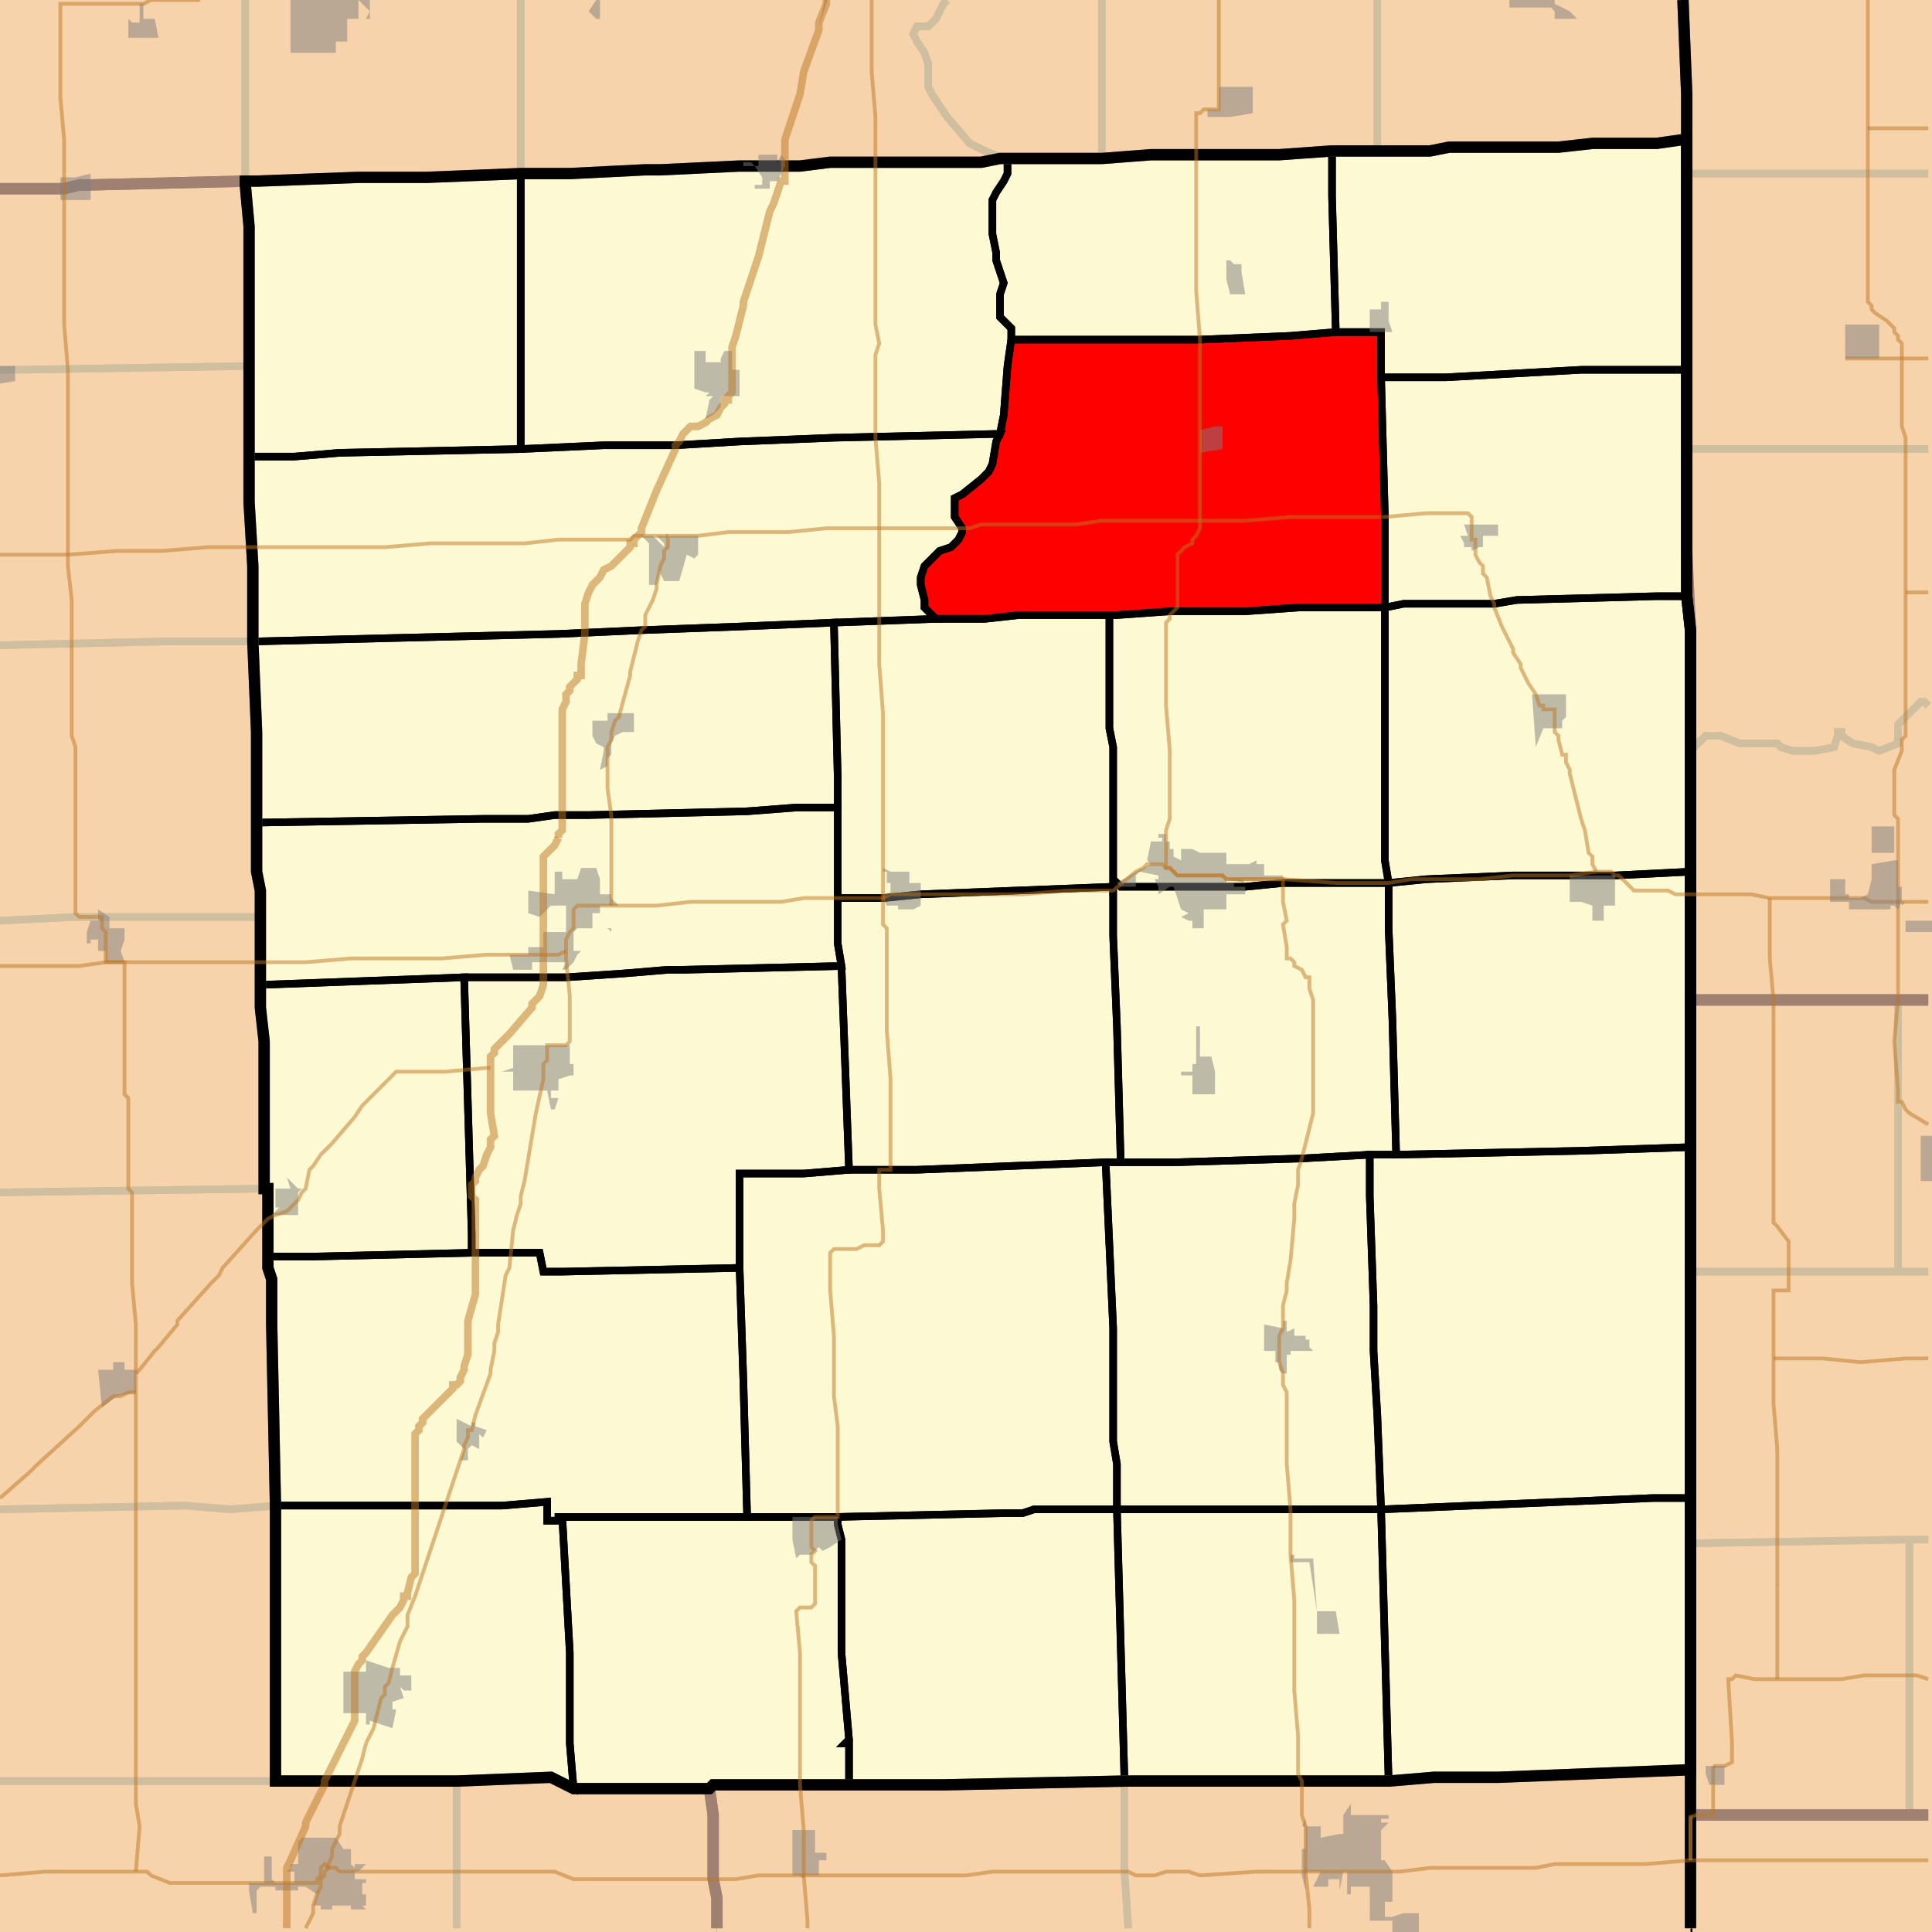 <?xml version="1.0" encoding="UTF-8"?>
<svg version="1.1" width="512" height="512" xmlns="http://www.w3.org/2000/svg" xmlns:xlink="http://www.w3.org/1999/xlink">

<rect width="100%" height="100%" fill="#333333" stroke="none"/>

<!-- START LAYER target_county -->

<!-- START LAYER IN -->
<path fill="#f6d3aa" stroke="#000000" stroke-width="1" d="M 513 -2 L 513 513 L 448 513 L 448 167 L 447 146 L 447 25 L 446 -2 L 513 -2 z"/>

<!-- START LAYER IA -->

<!-- START LAYER KY -->

<!-- START LAYER MO -->

<!-- START LAYER WI -->

<!-- START LAYER IL-counties -->
<path fill="#f6d3aa" d="M 446 -2 L 447 25 L 447 37 L 446 37 L 439 38 L 422 38 L 413 39 L 384 39 L 379 40 L 353 40 L 339 41 L 305 41 L 292 42 L 265 42 L 260 43 L 220 43 L 212 44 L 196 44 L 175 45 L 171 45 L 151 46 L 138 46 L 113 47 L 95 47 L 68 48 L 65 48 L 24 49 L 21 49 L 17 50 L -2 50 L -2 -2 L 446 -2 z"/>
<path fill="#f6d3aa" d="M -2 -2 L -2 316 L -1 352 L -1 363 L -2 363 L -2 -2 z"/>
<path fill="#f6d3aa" d="M 446 37 L 447 37 L 447 158 L 448 167 L 448 469 L 397 471 L 380 471 L 368 472 L 298 472 L 250 473 L 189 473 L 188 474 L 152 474 L 146 471 L 121 472 L 73 472 L 73 399 L 72 351 L 72 339 L 71 336 L 71 315 L 70 315 L 70 276 L 69 267 L 69 236 L 68 231 L 68 194 L 67 170 L 67 150 L 66 133 L 66 60 L 65 49 L 65 48 L 68 48 L 95 47 L 113 47 L 138 46 L 151 46 L 171 45 L 175 45 L 196 44 L 212 44 L 220 43 L 260 43 L 265 42 L 292 42 L 305 41 L 339 41 L 353 40 L 379 40 L 384 39 L 413 39 L 422 38 L 439 38 L 446 37 z"/>
<path fill="#f6d3aa" d="M 66 60 L 66 133 L 67 150 L 67 170 L 68 194 L 68 231 L 69 236 L 69 267 L 70 276 L 70 315 L 71 315 L 71 336 L 72 339 L 72 351 L 73 399 L 73 472 L 121 472 L 146 471 L 152 474 L 188 474 L 189 481 L 189 498 L 190 503 L 190 513 L -2 513 L -2 363 L -1 363 L -1 352 L -2 316 L -2 50 L 17 50 L 21 49 L 24 49 L 65 48 L 65 49 L 66 60 z"/>
<path fill="#f6d3aa" d="M 368 472 L 380 471 L 397 471 L 448 469 L 448 513 L 190 513 L 190 503 L 189 498 L 189 481 L 188 474 L 189 473 L 250 473 L 298 472 L 368 472 z"/>

<!-- START LAYER target_county_townships -->
<path fill="#fdf9d2" d="M 446 37 L 447 37 L 447 98 L 419 98 L 383 100 L 366 100 L 366 88 L 354 88 L 353 52 L 353 40 L 379 40 L 384 39 L 413 39 L 422 38 L 439 38 L 446 37 z"/>
<path fill="#fdf9d2" d="M 338 41 L 339 41 L 353 40 L 353 52 L 354 88 L 342 89 L 318 90 L 268 90 L 268 87 L 265 84 L 265 78 L 266 75 L 264 69 L 264 67 L 263 62 L 263 53 L 264 51 L 266 48 L 267 46 L 267 43 L 266 42 L 292 42 L 305 41 L 338 41 z"/>
<path fill="#fdf9d2" d="M 265 42 L 266 42 L 267 43 L 267 46 L 266 48 L 264 51 L 263 53 L 263 62 L 264 67 L 264 69 L 266 75 L 265 78 L 265 84 L 268 87 L 268 90 L 267 97 L 266 110 L 265 115 L 264 115 L 221 116 L 196 117 L 179 118 L 160 118 L 138 119 L 138 46 L 151 46 L 171 45 L 175 45 L 196 44 L 212 44 L 220 43 L 260 43 L 265 42 z"/>
<path fill="#fdf9d2" d="M 68 48 L 95 47 L 113 47 L 138 46 L 138 119 L 90 120 L 78 121 L 66 121 L 66 60 L 65 49 L 65 48 L 68 48 z"/>
<path fill="#fdf9d2" d="M 354 88 L 366 88 L 366 100 L 367 137 L 367 161 L 344 161 L 330 162 L 310 162 L 296 163 L 270 163 L 261 164 L 248 164 L 245 161 L 245 159 L 244 155 L 244 153 L 245 150 L 249 146 L 252 145 L 254 143 L 255 141 L 255 140 L 253 137 L 253 132 L 255 131 L 260 127 L 262 125 L 263 123 L 264 117 L 265 115 L 266 110 L 267 97 L 268 90 L 318 90 L 342 89 L 354 88 z"/>
<path fill="#fdf9d2" d="M 431 98 L 447 98 L 447 158 L 439 158 L 402 159 L 396 160 L 372 160 L 367 161 L 367 137 L 366 100 L 383 100 L 419 98 L 431 98 z"/>
<path fill="#fdf9d2" d="M 264 115 L 265 115 L 264 117 L 263 123 L 262 125 L 260 127 L 255 131 L 253 132 L 253 137 L 255 140 L 255 141 L 254 143 L 252 145 L 249 146 L 245 150 L 244 153 L 244 155 L 245 159 L 245 161 L 248 164 L 221 165 L 197 166 L 170 167 L 148 168 L 67 170 L 67 150 L 66 133 L 66 121 L 78 121 L 90 120 L 138 119 L 160 118 L 179 118 L 196 117 L 221 116 L 264 115 z"/>
<path fill="#fdf9d2" d="M 439 158 L 447 158 L 448 167 L 448 231 L 428 232 L 401 232 L 378 233 L 368 234 L 367 228 L 367 161 L 372 160 L 396 160 L 402 159 L 439 158 z"/>
<path fill="#fdf9d2" d="M 321 162 L 330 162 L 344 161 L 367 161 L 367 228 L 368 234 L 340 234 L 330 235 L 297 235 L 296 234 L 295 235 L 295 198 L 294 193 L 294 163 L 296 163 L 310 162 L 321 162 z"/>
<path fill="#fdf9d2" d="M 282 163 L 294 163 L 294 193 L 295 198 L 295 235 L 244 237 L 234 238 L 222 238 L 222 206 L 221 165 L 248 164 L 261 164 L 270 163 L 282 163 z"/>
<path fill="#fdf9d2" d="M 170 167 L 197 166 L 221 165 L 222 206 L 222 214 L 211 214 L 198 215 L 156 216 L 147 216 L 140 217 L 128 217 L 68 218 L 68 194 L 67 170 L 148 168 L 170 167 z"/>
<path fill="#fdf9d2" d="M 211 214 L 222 214 L 222 250 L 223 256 L 181 257 L 177 257 L 165 258 L 150 259 L 123 259 L 69 261 L 69 236 L 68 231 L 68 218 L 128 217 L 140 217 L 147 216 L 156 216 L 198 215 L 211 214 z"/>
<path fill="#fdf9d2" d="M 428 232 L 448 231 L 448 304 L 418 305 L 370 306 L 369 270 L 368 246 L 368 234 L 378 233 L 401 232 L 428 232 z"/>
<path fill="#fdf9d2" d="M 367 234 L 368 234 L 368 246 L 369 270 L 370 306 L 363 306 L 345 307 L 312 308 L 297 308 L 296 272 L 295 248 L 295 235 L 296 234 L 297 235 L 330 235 L 340 234 L 367 234 z"/>
<path fill="#fdf9d2" d="M 222 238 L 234 238 L 244 237 L 295 235 L 295 248 L 296 272 L 297 308 L 293 308 L 243 310 L 225 310 L 223 256 L 222 250 L 222 238 z"/>
<path fill="#fdf9d2" d="M 223 256 L 225 310 L 213 311 L 196 311 L 196 336 L 149 337 L 144 337 L 143 332 L 125 332 L 125 327 L 123 259 L 150 259 L 165 258 L 177 257 L 181 257 L 223 256 z"/>
<path fill="#fdf9d2" d="M 69 261 L 123 259 L 125 327 L 125 332 L 83 333 L 71 333 L 71 315 L 70 315 L 70 276 L 69 267 L 69 261 z"/>
<path fill="#fdf9d2" d="M 370 306 L 418 305 L 448 304 L 448 397 L 438 397 L 366 400 L 365 375 L 364 358 L 364 346 L 363 317 L 363 306 L 370 306 z"/>
<path fill="#fdf9d2" d="M 312 308 L 345 307 L 363 306 L 363 317 L 364 346 L 364 358 L 365 375 L 366 400 L 296 400 L 296 388 L 295 382 L 295 352 L 293 308 L 312 308 z"/>
<path fill="#fdf9d2" d="M 243 310 L 293 308 L 295 352 L 295 382 L 296 388 L 296 400 L 274 400 L 271 401 L 266 401 L 222 402 L 198 402 L 197 366 L 196 336 L 196 311 L 213 311 L 225 310 L 243 310 z"/>
<path fill="#fdf9d2" d="M 125 332 L 143 332 L 144 337 L 149 337 L 196 336 L 197 366 L 198 402 L 148 402 L 148 403 L 145 403 L 145 398 L 133 399 L 73 399 L 72 351 L 72 339 L 71 336 L 71 333 L 83 333 L 125 332 z"/>
<path fill="#fdf9d2" d="M 366 400 L 438 397 L 448 397 L 448 469 L 397 471 L 380 471 L 368 472 L 366 400 z"/>
<path fill="#fdf9d2" d="M 133 399 L 145 398 L 145 403 L 148 403 L 148 402 L 149 402 L 151 438 L 151 462 L 152 474 L 146 471 L 121 472 L 73 472 L 73 399 L 133 399 z"/>
<path fill="#fdf9d2" d="M 366 400 L 368 472 L 298 472 L 296 400 L 366 400 z"/>
<path fill="#fdf9d2" d="M 296 400 L 298 472 L 250 473 L 225 473 L 225 462 L 224 462 L 225 461 L 223 438 L 223 408 L 222 404 L 222 402 L 266 401 L 271 401 L 274 400 L 296 400 z"/>
<path fill="#fdf9d2" d="M 222 402 L 222 404 L 223 408 L 223 438 L 225 461 L 224 462 L 225 462 L 225 473 L 189 473 L 188 474 L 152 474 L 151 462 L 151 438 L 149 402 L 222 402 z"/>

<!-- START LAYER target_township -->
<path fill="#ff0000" d="M 354 88 L 366 88 L 366 100 L 367 137 L 367 161 L 344 161 L 330 162 L 310 162 L 296 163 L 270 163 L 261 164 L 248 164 L 245 161 L 245 159 L 244 155 L 244 153 L 245 150 L 249 146 L 252 145 L 254 143 L 255 141 L 255 140 L 253 137 L 253 132 L 255 131 L 260 127 L 262 125 L 263 123 L 264 117 L 265 115 L 266 110 L 267 97 L 268 90 L 318 90 L 342 89 L 354 88 z"/>

<!-- START LAYER IL-township_borders -->
<polyline fill="none" stroke="#d0bf9f" stroke-width="2" points="292,0 292,42 266,42 261,40 257,38 251,31 247,25 246,23 246,17 245,14 243,11 242,9 243,7 246,7 248,5 250,1 251,0"/>
<polyline fill="none" stroke="#d0bf9f" stroke-width="2" points="446,0 447,25 447,37 446,37 439,38 422,38 413,39 384,39 379,40 365,40 365,0"/>
<polyline fill="none" stroke="#d0bf9f" stroke-width="2" points="138,0 138,46 113,47 95,47 68,48 65,48 65,0"/>
<polyline fill="none" stroke="#d0bf9f" stroke-width="2" points="65,0 65,48 24,49 21,49 17,50 0,50"/>
<polyline fill="none" stroke="#d0bf9f" stroke-width="2" points="365,0 365,40 353,40 339,41 305,41 292,42 292,0"/>
<polyline fill="none" stroke="#d0bf9f" stroke-width="2" points="251,0 250,1 248,5 246,7 243,7 242,9 243,11 245,14 246,17 246,23 247,25 251,31 257,38 261,40 266,42 265,42 260,43 220,43 212,44 196,44 175,45 171,45 151,46 138,46 138,0"/>
<polyline fill="none" stroke="#d0bf9f" stroke-width="2" points="65,49 66,60 66,97 4,98 0,98"/>
<polyline fill="none" stroke="#d0bf9f" stroke-width="2" points="0,50 17,50 21,49 24,49 65,48 65,49"/>
<polyline fill="none" stroke="#d0bf9f" stroke-width="2" points="1,98 4,98 66,97 66,133 67,150 67,170 43,170 0,171"/>
<polyline fill="none" stroke="#d0bf9f" stroke-width="2" points="0,98 1,98"/>
<polyline fill="none" stroke="#d0bf9f" stroke-width="2" points="55,170 67,170 68,194 68,231 69,236 69,243 20,243 0,244"/>
<polyline fill="none" stroke="#d0bf9f" stroke-width="2" points="0,171 43,170 55,170"/>
<polyline fill="none" stroke="#d0bf9f" stroke-width="2" points="32,243 69,243 69,267 70,276 70,315 0,316"/>
<polyline fill="none" stroke="#d0bf9f" stroke-width="2" points="0,244 20,243 32,243"/>
<polyline fill="none" stroke="#d0bf9f" stroke-width="2" points="70,315 71,315 71,336 72,339 72,351 73,399 61,400 49,399 0,400"/>
<polyline fill="none" stroke="#d0bf9f" stroke-width="2" points="0,316 70,315"/>
<polyline fill="none" stroke="#d0bf9f" stroke-width="2" points="61,400 73,399 73,472 0,472"/>
<polyline fill="none" stroke="#d0bf9f" stroke-width="2" points="0,400 49,399 61,400"/>
<polyline fill="none" stroke="#d0bf9f" stroke-width="2" points="368,472 380,471 397,471 448,469 448,511"/>
<polyline fill="none" stroke="#d0bf9f" stroke-width="2" points="299,511 298,496 298,472 368,472"/>
<polyline fill="none" stroke="#d0bf9f" stroke-width="2" points="121,472 146,471 152,474 188,474 189,481 189,498 190,503 190,511"/>
<polyline fill="none" stroke="#d0bf9f" stroke-width="2" points="121,511 121,472"/>
<polyline fill="none" stroke="#d0bf9f" stroke-width="2" points="250,473 298,472 298,496 299,511"/>
<polyline fill="none" stroke="#d0bf9f" stroke-width="2" points="190,511 190,503 189,498 189,481 188,474 189,473 250,473"/>
<polyline fill="none" stroke="#d0bf9f" stroke-width="2" points="73,472 121,472 121,511"/>
<polyline fill="none" stroke="#d0bf9f" stroke-width="2" points="0,472 73,472"/>

<!-- START LAYER IA-township_borders -->

<!-- START LAYER IN-township_borders -->
<polyline fill="none" stroke="#d0bf9f" stroke-width="2" points="511,46 447,46 447,25 446,0"/>
<polyline fill="none" stroke="#d0bf9f" stroke-width="2" points="452,46 511,46"/>
<polyline fill="none" stroke="#d0bf9f" stroke-width="2" points="511,119 447,119 447,46 452,46"/>
<polyline fill="none" stroke="#d0bf9f" stroke-width="2" points="469,119 511,119"/>
<polyline fill="none" stroke="#d0bf9f" stroke-width="2" points="511,187 510,186 509,186 503,192 503,197 498,199 496,198 491,197 488,195 488,194 487,194 487,195 486,198 481,199 475,199 472,198 471,197 461,197 456,195 452,195 449,198 448,198 448,167 447,146 447,119 469,119"/>
<polyline fill="none" stroke="#d0bf9f" stroke-width="2" points="511,265 448,265 448,198 449,198 452,195 456,195 461,197 471,197 472,198 475,199 481,199 486,198 487,195 487,194 488,194 488,195 491,197 496,198 498,199 503,197 503,192 509,186 510,186 511,187"/>
<polyline fill="none" stroke="#d0bf9f" stroke-width="2" points="503,265 503,337 448,337 448,265 503,265"/>
<polyline fill="none" stroke="#d0bf9f" stroke-width="2" points="511,337 503,337 503,265 511,265"/>
<polyline fill="none" stroke="#d0bf9f" stroke-width="2" points="503,337 511,337"/>
<polyline fill="none" stroke="#d0bf9f" stroke-width="2" points="511,408 506,408 448,409 448,337 503,337"/>
<polyline fill="none" stroke="#d0bf9f" stroke-width="2" points="506,408 506,481 448,481 448,409 506,408"/>
<polyline fill="none" stroke="#d0bf9f" stroke-width="2" points="511,481 506,481 506,408 511,408"/>
<polyline fill="none" stroke="#d0bf9f" stroke-width="2" points="454,481 511,481"/>
<polyline fill="none" stroke="#d0bf9f" stroke-width="2" points="448,511 448,481 454,481"/>

<!-- START LAYER target_county_township_borders -->
<polyline fill="none" stroke="#000000" stroke-width="2" points="446,37 447,37 447,98 419,98 383,100 366,100 366,88 354,88 353,52 353,40 379,40 384,39 413,39 422,38 439,38 446,37"/>
<polyline fill="none" stroke="#000000" stroke-width="2" points="338,41 339,41 353,40 353,52 354,88 342,89 318,90 268,90 268,87 265,84 265,78 266,75 264,69 264,67 263,62 263,53 264,51 266,48 267,46 267,43 266,42 292,42 305,41 338,41"/>
<polyline fill="none" stroke="#000000" stroke-width="2" points="265,42 266,42 267,43 267,46 266,48 264,51 263,53 263,62 264,67 264,69 266,75 265,78 265,84 268,87 268,90 267,97 266,110 265,115 264,115 221,116 196,117 179,118 160,118 138,119 138,46 151,46 171,45 175,45 196,44 212,44 220,43 260,43 265,42"/>
<polyline fill="none" stroke="#000000" stroke-width="2" points="68,48 95,47 113,47 138,46 138,119 90,120 78,121 66,121 66,60 65,49 65,48 68,48"/>
<polyline fill="none" stroke="#000000" stroke-width="2" points="354,88 366,88 366,100 367,137 367,161 344,161 330,162 310,162 296,163 270,163 261,164 248,164 245,161 245,159 244,155 244,153 245,150 249,146 252,145 254,143 255,141 255,140 253,137 253,132 255,131 260,127 262,125 263,123 264,117 265,115 266,110 267,97 268,90 318,90 342,89 354,88"/>
<polyline fill="none" stroke="#000000" stroke-width="2" points="431,98 447,98 447,158 439,158 402,159 396,160 372,160 367,161 367,137 366,100 383,100 419,98 431,98"/>
<polyline fill="none" stroke="#000000" stroke-width="2" points="264,115 265,115 264,117 263,123 262,125 260,127 255,131 253,132 253,137 255,140 255,141 254,143 252,145 249,146 245,150 244,153 244,155 245,159 245,161 248,164 221,165 197,166 170,167 148,168 67,170 67,150 66,133 66,121 78,121 90,120 138,119 160,118 179,118 196,117 221,116 264,115"/>
<polyline fill="none" stroke="#000000" stroke-width="2" points="439,158 447,158 448,167 448,231 428,232 401,232 378,233 368,234 367,228 367,161 372,160 396,160 402,159 439,158"/>
<polyline fill="none" stroke="#000000" stroke-width="2" points="321,162 330,162 344,161 367,161 367,228 368,234 340,234 330,235 297,235 296,234 295,235 295,198 294,193 294,163 296,163 310,162 321,162"/>
<polyline fill="none" stroke="#000000" stroke-width="2" points="282,163 294,163 294,193 295,198 295,235 244,237 234,238 222,238 222,206 221,165 248,164 261,164 270,163 282,163"/>
<polyline fill="none" stroke="#000000" stroke-width="2" points="170,167 197,166 221,165 222,206 222,214 211,214 198,215 156,216 147,216 140,217 128,217 68,218 68,194 67,170 148,168 170,167"/>
<polyline fill="none" stroke="#000000" stroke-width="2" points="211,214 222,214 222,250 223,256 181,257 177,257 165,258 150,259 123,259 69,261 69,236 68,231 68,218 128,217 140,217 147,216 156,216 198,215 211,214"/>
<polyline fill="none" stroke="#000000" stroke-width="2" points="428,232 448,231 448,304 418,305 370,306 369,270 368,246 368,234 378,233 401,232 428,232"/>
<polyline fill="none" stroke="#000000" stroke-width="2" points="367,234 368,234 368,246 369,270 370,306 363,306 345,307 312,308 297,308 296,272 295,248 295,235 296,234 297,235 330,235 340,234 367,234"/>
<polyline fill="none" stroke="#000000" stroke-width="2" points="222,238 234,238 244,237 295,235 295,248 296,272 297,308 293,308 243,310 225,310 223,256 222,250 222,238"/>
<polyline fill="none" stroke="#000000" stroke-width="2" points="223,256 225,310 213,311 196,311 196,336 149,337 144,337 143,332 125,332 125,327 123,259 150,259 165,258 177,257 181,257 223,256"/>
<polyline fill="none" stroke="#000000" stroke-width="2" points="69,261 123,259 125,327 125,332 83,333 71,333 71,315 70,315 70,276 69,267 69,261"/>
<polyline fill="none" stroke="#000000" stroke-width="2" points="370,306 418,305 448,304 448,397 438,397 366,400 365,375 364,358 364,346 363,317 363,306 370,306"/>
<polyline fill="none" stroke="#000000" stroke-width="2" points="312,308 345,307 363,306 363,317 364,346 364,358 365,375 366,400 296,400 296,388 295,382 295,352 293,308 312,308"/>
<polyline fill="none" stroke="#000000" stroke-width="2" points="243,310 293,308 295,352 295,382 296,388 296,400 274,400 271,401 266,401 222,402 198,402 197,366 196,336 196,311 213,311 225,310 243,310"/>
<polyline fill="none" stroke="#000000" stroke-width="2" points="125,332 143,332 144,337 149,337 196,336 197,366 198,402 148,402 148,403 145,403 145,398 133,399 73,399 72,351 72,339 71,336 71,333 83,333 125,332"/>
<polyline fill="none" stroke="#000000" stroke-width="2" points="366,400 438,397 448,397 448,469 397,471 380,471 368,472 366,400"/>
<polyline fill="none" stroke="#000000" stroke-width="2" points="133,399 145,398 145,403 148,403 148,402 149,402 151,438 151,462 152,474 146,471 121,472 73,472 73,399 133,399"/>
<polyline fill="none" stroke="#000000" stroke-width="2" points="366,400 368,472 298,472 296,400 366,400"/>
<polyline fill="none" stroke="#000000" stroke-width="2" points="296,400 298,472 250,473 225,473 225,462 224,462 225,461 223,438 223,408 222,404 222,402 266,401 271,401 274,400 296,400"/>
<polyline fill="none" stroke="#000000" stroke-width="2" points="222,402 222,404 223,408 223,438 225,461 224,462 225,462 225,473 189,473 188,474 152,474 151,462 151,438 149,402 222,402"/>

<!-- START LAYER IL-county_borders -->
<polyline fill="none" stroke="#a08071" stroke-width="3" points="446,0 447,25 447,37 446,37 439,38 422,38 413,39 384,39 379,40 353,40 339,41 305,41 292,42 265,42 260,43 220,43 212,44 196,44 175,45 171,45 151,46 138,46 113,47 95,47 68,48 65,48 24,49 21,49 17,50 0,50"/>
<polyline fill="none" stroke="#a08071" stroke-width="3" points="65,49 66,60 66,133 67,150 67,170 68,194 68,231 69,236 69,267 70,276 70,315 71,315 71,336 72,339 72,351 73,399 73,472 121,472 146,471 152,474 188,474 189,481 189,498 190,503 190,511"/>
<polyline fill="none" stroke="#a08071" stroke-width="3" points="0,50 17,50 21,49 24,49 65,48 65,49"/>
<polyline fill="none" stroke="#a08071" stroke-width="3" points="361,472 368,472 380,471 397,471 448,469 448,511"/>
<polyline fill="none" stroke="#a08071" stroke-width="3" points="190,511 190,503 189,498 189,481 188,474 189,473 250,473 298,472 361,472"/>

<!-- START LAYER MO-county_borders -->

<!-- START LAYER WI-county_borders -->

<!-- START LAYER IA-county_borders -->

<!-- START LAYER IN-county_borders -->
<polyline fill="none" stroke="#a08071" stroke-width="3" points="511,265 448,265 448,167 447,146 447,25 446,0"/>
<polyline fill="none" stroke="#a08071" stroke-width="3" points="511,481 448,481 448,265 511,265"/>
<polyline fill="none" stroke="#a08071" stroke-width="3" points="454,481 511,481"/>
<polyline fill="none" stroke="#a08071" stroke-width="3" points="448,511 448,481 454,481"/>

<!-- START LAYER target_county_borders -->
<polyline fill="none" stroke="#000000" stroke-width="3" points="446,37 447,37 447,158 448,167 448,469 397,471 380,471 368,472 298,472 250,473 189,473 188,474 152,474 146,471 121,472 73,472 73,399 72,351 72,339 71,336 71,315 70,315 70,276 69,267 69,236 68,231 68,194 67,170 67,150 66,133 66,60 65,49 65,48 68,48 95,47 113,47 138,46 151,46 171,45 175,45 196,44 212,44 220,43 260,43 265,42 292,42 305,41 339,41 353,40 379,40 384,39 413,39 422,38 439,38 446,37"/>

<!-- START LAYER IL-border -->
<polyline fill="none" stroke="#000000" stroke-width="3" points="446,0 447,25 447,158 448,167 448,511"/>

<!-- START LAYER IL-places -->
<path fill="#7f7f7f" opacity="0.5" d="M 220 -2 L 217 7 L 219 -2 L 220 -2 z"/>
<path fill="#7f7f7f" opacity="0.5" d="M 404 -2 L 406 0 L 412 0 L 412 1 L 416 3 L 418 5 L 412 5 L 412 3 L 411 2 L 400 2 L 400 -2 L 404 -2 z"/>
<path fill="#7f7f7f" opacity="0.5" d="M 159 -2 L 159 5 L 158 5 L 156 3 L 158 0 L 159 0 L 159 -2 z"/>
<path fill="#7f7f7f" opacity="0.5" d="M 87 -1 L 98 -1 L 98 5 L 97 5 L 98 3 L 95 0 L 95 5 L 92 5 L 92 11 L 89 11 L 89 14 L 77 14 L 77 -1 L 87 -1 z"/>
<path fill="#7f7f7f" opacity="0.5" d="M 37 1 L 38 1 L 38 5 L 41 5 L 42 10 L 34 10 L 34 5 L 35 6 L 37 6 L 37 1 z"/>
<path fill="#7f7f7f" opacity="0.5" d="M 332 23 L 332 30 L 326 31 L 320 31 L 320 29 L 323 29 L 323 23 L 332 23 z"/>
<path fill="#7f7f7f" opacity="0.5" d="M 206 41 L 206 43 L 207 41 L 208 42 L 208 44 L 206 48 L 204 48 L 204 50 L 200 50 L 200 49 L 202 49 L 202 47 L 200 44 L 197 44 L 197 43 L 199 43 L 200 44 L 201 44 L 201 41 L 206 41 z"/>
<path fill="#7f7f7f" opacity="0.5" d="M 16 50 L 16 47 L 20 47 L 24 46 L 24 53 L 16 53 L 16 50 z"/>
<path fill="#7f7f7f" opacity="0.5" d="M 325 71 L 325 69 L 326 69 L 327 70 L 329 70 L 329 72 L 330 78 L 326 78 L 325 74 L 325 71 z"/>
<path fill="#7f7f7f" opacity="0.5" d="M 368 80 L 368 85 L 369 88 L 363 88 L 363 82 L 366 82 L 366 80 L 368 80 z"/>
<path fill="#7f7f7f" opacity="0.5" d="M 192 93 L 194 93 L 194 98 L 196 98 L 196 105 L 191 105 L 191 108 L 189 110 L 187 111 L 188 106 L 189 105 L 187 105 L 188 104 L 187 104 L 184 103 L 184 93 L 187 93 L 187 96 L 191 96 L 191 95 L 192 93 z"/>
<path fill="#7f7f7f" opacity="0.5" d="M -2 97 L 4 97 L 4 101 L -2 102 L -2 97 z"/>
<path fill="#7f7f7f" opacity="0.5" d="M 322 113 L 324 113 L 324 119 L 318 120 L 318 114 L 322 113 z"/>
<path fill="#7f7f7f" opacity="0.5" d="M 397 142 L 393 142 L 393 145 L 392 145 L 390 146 L 390 145 L 388 145 L 388 144 L 387 142 L 389 142 L 388 139 L 397 139 L 397 142 z"/>
<path fill="#7f7f7f" opacity="0.5" d="M 177 142 L 185 142 L 185 147 L 184 148 L 182 147 L 180 154 L 176 154 L 175 152 L 175 151 L 174 155 L 172 155 L 172 144 L 170 142 L 173 142 L 176 145 L 176 144 L 174 142 L 177 142 z"/>
<path fill="#7f7f7f" opacity="0.5" d="M 415 184 L 415 190 L 414 191 L 414 193 L 409 193 L 407 198 L 406 184 L 415 184 z"/>
<path fill="#7f7f7f" opacity="0.5" d="M 161 191 L 161 189 L 168 189 L 168 194 L 165 194 L 163 195 L 162 197 L 162 200 L 161 201 L 161 203 L 159 204 L 160 199 L 160 198 L 158 197 L 157 195 L 157 191 L 161 191 z"/>
<path fill="#7f7f7f" opacity="0.5" d="M 308 221 L 309 221 L 309 223 L 310 223 L 310 225 L 311 225 L 311 227 L 313 228 L 313 225 L 316 225 L 318 226 L 325 226 L 325 229 L 331 229 L 333 228 L 333 229 L 335 229 L 335 232 L 340 232 L 340 233 L 329 233 L 330 234 L 325 233 L 325 234 L 327 234 L 327 235 L 330 235 L 330 237 L 325 237 L 325 241 L 319 241 L 319 246 L 316 246 L 316 244 L 315 244 L 313 243 L 315 242 L 313 241 L 311 235 L 310 235 L 307 237 L 307 235 L 306 233 L 307 233 L 307 232 L 302 231 L 301 232 L 301 235 L 297 235 L 296 234 L 301 231 L 305 229 L 304 228 L 305 223 L 308 223 L 308 222 L 307 222 L 307 221 L 308 221 z"/>
<path fill="#7f7f7f" opacity="0.5" d="M 235 231 L 234 231 L 234 230 L 236 231 L 241 231 L 241 234 L 244 234 L 244 240 L 242 241 L 238 241 L 238 240 L 235 240 L 234 238 L 234 237 L 236 237 L 236 234 L 235 234 L 235 231 z"/>
<path fill="#7f7f7f" opacity="0.5" d="M 147 234 L 147 231 L 149 231 L 149 233 L 153 233 L 154 230 L 158 230 L 159 233 L 159 237 L 162 237 L 162 238 L 164 240 L 159 240 L 159 242 L 157 242 L 157 246 L 162 246 L 162 247 L 161 246 L 153 246 L 152 247 L 152 252 L 154 252 L 153 253 L 152 255 L 150 257 L 149 257 L 150 255 L 141 255 L 141 257 L 136 257 L 135 253 L 140 253 L 140 251 L 144 251 L 144 247 L 150 247 L 150 240 L 146 240 L 143 243 L 140 242 L 140 236 L 147 237 L 147 234 z"/>
<path fill="#7f7f7f" opacity="0.5" d="M 427 232 L 428 232 L 428 240 L 425 240 L 425 244 L 422 244 L 422 240 L 419 239 L 416 239 L 416 232 L 427 232 z"/>
<path fill="#7f7f7f" opacity="0.5" d="M 26 242 L 26 241 L 29 243 L 29 246 L 33 246 L 33 249 L 32 252 L 33 255 L 28 255 L 28 252 L 26 252 L 26 249 L 24 249 L 24 250 L 23 250 L 23 247 L 24 244 L 26 244 L 26 242 z"/>
<path fill="#7f7f7f" opacity="0.5" d="M 321 280 L 322 284 L 322 290 L 316 290 L 316 285 L 313 285 L 313 284 L 316 284 L 316 282 L 317 282 L 317 272 L 318 272 L 318 280 L 321 280 z"/>
<path fill="#7f7f7f" opacity="0.5" d="M 150 277 L 151 277 L 151 282 L 152 282 L 152 285 L 151 285 L 148 286 L 148 289 L 146 289 L 146 291 L 148 291 L 147 294 L 146 294 L 145 289 L 136 289 L 136 284 L 133 284 L 136 283 L 136 277 L 150 277 z"/>
<path fill="#7f7f7f" opacity="0.5" d="M 79 315 L 80 315 L 79 316 L 79 322 L 72 322 L 74 320 L 73 320 L 73 315 L 77 315 L 76 312 L 79 315 z"/>
<path fill="#7f7f7f" opacity="0.5" d="M 341 350 L 341 353 L 343 352 L 343 354 L 346 354 L 346 355 L 347 355 L 347 357 L 348 358 L 343 358 L 342 358 L 342 359 L 341 359 L 341 364 L 340 364 L 339 363 L 339 361 L 338 361 L 338 358 L 335 358 L 335 351 L 340 352 L 340 350 L 341 350 z"/>
<path fill="#7f7f7f" opacity="0.5" d="M 33 363 L 36 363 L 36 369 L 31 370 L 27 373 L 26 363 L 30 363 L 30 361 L 33 361 L 33 363 z"/>
<path fill="#7f7f7f" opacity="0.5" d="M 125 378 L 125 377 L 126 377 L 126 378 L 129 379 L 128 381 L 127 380 L 127 384 L 125 383 L 124 384 L 124 387 L 122 387 L 123 384 L 121 382 L 121 376 L 125 378 z"/>
<path fill="#7f7f7f" opacity="0.5" d="M 222 402 L 222 404 L 223 408 L 220 410 L 218 411 L 217 410 L 215 412 L 212 412 L 211 413 L 210 408 L 210 402 L 222 402 z"/>
<path fill="#7f7f7f" opacity="0.5" d="M 342 412 L 343 412 L 343 413 L 348 413 L 349 427 L 354 427 L 355 433 L 349 433 L 349 427 L 347 414 L 342 414 L 342 412 z"/>
<path fill="#7f7f7f" opacity="0.5" d="M 97 440 L 103 442 L 106 442 L 106 444 L 109 444 L 109 448 L 107 448 L 106 447 L 107 450 L 104 451 L 104 453 L 105 453 L 104 458 L 98 456 L 98 457 L 97 457 L 97 454 L 91 454 L 91 443 L 97 443 L 97 440 z"/>
<path fill="#7f7f7f" opacity="0.5" d="M 368 483 L 366 485 L 366 493 L 367 493 L 369 496 L 369 504 L 367 504 L 367 508 L 369 508 L 372 507 L 376 507 L 376 513 L 369 513 L 369 509 L 363 509 L 363 500 L 358 500 L 358 502 L 357 502 L 357 496 L 356 496 L 355 501 L 355 498 L 354 498 L 352 498 L 352 500 L 348 500 L 350 496 L 346 496 L 346 501 L 345 497 L 345 490 L 346 490 L 346 484 L 345 484 L 346 482 L 346 484 L 350 484 L 350 487 L 355 486 L 356 486 L 356 481 L 358 478 L 358 481 L 368 481 L 368 482 L 366 482 L 366 483 L 368 483 z"/>
<path fill="#7f7f7f" opacity="0.5" d="M 210 485 L 216 485 L 216 491 L 219 491 L 219 493 L 217 493 L 217 497 L 213 497 L 213 498 L 212 497 L 210 497 L 210 485 z"/>
<path fill="#7f7f7f" opacity="0.5" d="M 89 487 L 91 490 L 93 490 L 93 494 L 94 495 L 94 494 L 97 494 L 95 496 L 94 496 L 94 498 L 97 498 L 97 499 L 96 499 L 96 502 L 97 502 L 97 505 L 96 505 L 97 506 L 93 506 L 93 505 L 88 505 L 88 506 L 85 506 L 85 505 L 83 505 L 84 502 L 81 500 L 79 500 L 79 501 L 73 501 L 73 500 L 69 500 L 68 501 L 68 507 L 67 507 L 66 501 L 66 499 L 70 499 L 70 492 L 72 492 L 72 498 L 73 499 L 78 499 L 78 496 L 76 496 L 77 495 L 77 494 L 79 494 L 79 488 L 80 487 L 89 487 z"/>

<!-- START LAYER IL-interstates -->
<polyline fill="none" stroke="#bf7723" opacity="0.5" stroke-width="2" points="76,511 76,495 77,493 81,484 81,483 86,473 86,472 94,456 94,443 95,441 96,440 96,439 97,438 104,428 106,426 107,424 107,423 108,423 108,422 109,418 110,417 110,380 111,379 111,378 112,377 112,376 120,368 120,367 121,367 122,366 122,365 123,363 123,362 124,359 124,350 126,343 126,318 125,317 125,314 126,313 126,312 127,310 128,309 129,306 130,304 130,302 131,301 130,295 130,280 131,279 131,278 135,274 141,267 141,266 143,264 144,261 144,227 147,224 148,222"/>
<polyline fill="none" stroke="#bf7723" opacity="0.5" stroke-width="2" points="148,222 148,221 149,220 149,188 150,186 150,184 151,183 151,182 153,180 153,179 154,179 154,176 155,168 155,160 156,157 157,155 159,153 160,151 162,150 167,145 167,144 168,144 168,143 170,141 170,140 174,130 179,119 179,118 180,117 181,115 183,113 185,113 187,112 188,111 190,110 191,108 192,107 192,106 193,106 193,105 194,104 194,92 195,89 197,81 197,80 201,68 204,56 205,54 207,48 208,48 208,37 212,25 213,19 217,8 217,6 219,1 219,0"/>

<!-- START LAYER IL-state_routes -->
<polyline fill="none" stroke="#bf7723" opacity="0.5" stroke-width="1" points="18,147 31,146 43,146 55,145 102,145 114,144 139,144 148,143"/>
<polyline fill="none" stroke="#bf7723" opacity="0.5" stroke-width="1" points="18,147 0,147"/>
<polyline fill="none" stroke="#bf7723" opacity="0.5" stroke-width="1" points="17,46 17,37 16,26 16,1 38,1 40,0 53,0"/>
<polyline fill="none" stroke="#bf7723" opacity="0.5" stroke-width="1" points="148,143 167,143 168,142 177,142"/>
<polyline fill="none" stroke="#bf7723" opacity="0.5" stroke-width="1" points="18,147 18,98 17,86 17,46"/>
<polyline fill="none" stroke="#bf7723" opacity="0.5" stroke-width="1" points="36,364 37,363 41,358 42,357 47,351 47,350 56,340 58,338 59,336 68,326 71,323 73,322 76,321 79,318 80,316 81,315 82,310 83,309 85,306 88,303 94,296 96,293 105,284 118,284 129,283 130,283"/>
<polyline fill="none" stroke="#bf7723" opacity="0.5" stroke-width="1" points="36,364 36,351 35,340 35,316 34,315 34,291 33,290 33,255 28,255 28,247 27,246 27,243 21,243 20,242 20,198 19,195 19,159 18,150 18,147"/>
<polyline fill="none" stroke="#bf7723" opacity="0.5" stroke-width="1" points="0,397 8,390 10,388 21,378 25,374 30,370 32,370 34,369 36,369"/>
<polyline fill="none" stroke="#bf7723" opacity="0.5" stroke-width="1" points="346,496 371,496 379,495 407,495 412,494 436,494 448,493"/>
<polyline fill="none" stroke="#bf7723" opacity="0.5" stroke-width="1" points="346,496 346,484 345,481 345,472 344,470 344,460 343,448 343,424 342,412 342,400 341,388 341,369 340,367 340,364 339,361 339,358"/>
<polyline fill="none" stroke="#bf7723" opacity="0.5" stroke-width="1" points="213,497 213,485 212,473 212,438 211,427 212,426 215,426 216,425 216,415 215,414 215,412 216,411 215,410 215,403 216,402 222,402 222,378 221,370 221,354 220,342 220,332 221,331 227,331 229,330 233,330 234,329 234,326 233,315 233,310 236,310 236,286 235,273 235,246 234,245 234,189 233,176 233,140"/>
<polyline fill="none" stroke="#bf7723" opacity="0.5" stroke-width="1" points="36,496 39,496 40,497 45,499 84,499 84,498 85,497 85,495 86,494 87,495 89,495 90,496 147,496 152,498 195,498 201,497 213,497"/>
<polyline fill="none" stroke="#bf7723" opacity="0.5" stroke-width="1" points="214,511 214,509 213,497"/>
<polyline fill="none" stroke="#bf7723" opacity="0.5" stroke-width="1" points="339,358 339,354 340,352 340,346 341,342 341,340 342,334 343,323 343,319 344,314 344,310 345,307 348,295 348,265 347,262 347,259 346,259 345,257 343,256 343,255 342,254 341,254 341,251 340,245 341,244 340,239 340,233 325,233 324,232 312,232 310,230 309,230 309,220 310,217 310,199 309,187 309,165 310,164 310,163 312,161 312,147 314,145 316,144 316,143 317,142 318,140 318,90 317,77 317,30 318,30 319,29 323,29 323,0"/>
<polyline fill="none" stroke="#bf7723" opacity="0.5" stroke-width="1" points="36,369 36,364"/>
<polyline fill="none" stroke="#bf7723" opacity="0.5" stroke-width="1" points="36,462 36,369"/>
<polyline fill="none" stroke="#bf7723" opacity="0.5" stroke-width="1" points="448,481 448,493"/>
<polyline fill="none" stroke="#bf7723" opacity="0.5" stroke-width="1" points="346,496 333,496 318,497 315,496 309,496 306,497 301,497 299,496 263,496 256,497 213,497"/>
<polyline fill="none" stroke="#bf7723" opacity="0.5" stroke-width="1" points="36,496 37,484 36,478 36,462"/>
<polyline fill="none" stroke="#bf7723" opacity="0.5" stroke-width="1" points="0,497 12,496 36,496"/>
<polyline fill="none" stroke="#bf7723" opacity="0.5" stroke-width="1" points="347,511 347,506 346,496"/>

<!-- START LAYER IL-highways_US -->
<polyline fill="none" stroke="#bf7723" opacity="0.5" stroke-width="1" points="448,237 444,237 442,236 433,236 429,232 428,232 427,231 423,231"/>
<polyline fill="none" stroke="#bf7723" opacity="0.5" stroke-width="1" points="162,240 162,216 161,209 161,198 162,196 162,194 163,191 164,190 167,179 167,178 169,170 170,167 171,166 171,163 173,159 174,156 174,155 175,150 176,148 176,146 177,145 177,142 185,142 193,141 209,141 219,140 233,140"/>
<polyline fill="none" stroke="#bf7723" opacity="0.5" stroke-width="1" points="162,240 153,240 152,241 152,246 151,247 150,249 150,252"/>
<polyline fill="none" stroke="#bf7723" opacity="0.5" stroke-width="1" points="148,277 150,277 151,276 151,264 150,254 150,252"/>
<polyline fill="none" stroke="#bf7723" opacity="0.5" stroke-width="1" points="97,462 99,458 101,450 102,449 102,447 103,446 104,442 106,435 108,431 108,428 110,423 123,384 123,383 124,381 124,379 125,379 126,375 130,364 130,363 131,358 131,356 132,353 132,351 134,338 135,336 136,326 137,322 138,319 138,317 139,313 142,295 144,286 144,282 145,281 145,277 148,277"/>
<polyline fill="none" stroke="#bf7723" opacity="0.5" stroke-width="1" points="233,140 233,128 232,116 232,94 233,91 232,86 232,31 231,19 231,0"/>
<polyline fill="none" stroke="#bf7723" opacity="0.5" stroke-width="1" points="423,231 422,229 422,227 421,226 420,220 419,217 416,205 416,204 415,202 415,200 414,200 413,196 413,195 412,194 412,188 409,188 409,187 408,187 407,184 405,181 403,177 403,176 401,173 401,172 398,166 396,161 396,160 395,158 394,153 393,152 393,150 392,149 391,147 391,143 390,143 390,137 389,136 378,136 367,137 342,137 330,138 292,138 285,139 260,139 257,140 233,140"/>
<polyline fill="none" stroke="#bf7723" opacity="0.5" stroke-width="1" points="162,240 174,240 183,239 207,239 213,238 234,238 236,237 271,237 283,236 295,236 301,231 303,230 304,229 308,229 309,230 310,230 312,232 324,232 325,233 340,233 354,234 368,234 374,233 392,233 401,232 416,232 423,231"/>
<polyline fill="none" stroke="#bf7723" opacity="0.5" stroke-width="1" points="0,256 21,256 28,255 81,255 93,254 117,254 129,253 148,253 150,252"/>
<polyline fill="none" stroke="#bf7723" opacity="0.5" stroke-width="1" points="81,511 83,507 83,505 84,502 85,500 85,498 86,497 86,496 87,495 87,494 88,492 88,490 90,486 90,484 96,466 97,462"/>

<!-- START LAYER IN-highways_interstate -->

<!-- START LAYER IN-highways_state_US -->
<polyline fill="none" stroke="#bf7723" opacity="0.5" stroke-width="1" points="495,34 495,0"/>
<polyline fill="none" stroke="#bf7723" opacity="0.5" stroke-width="1" points="511,34 495,34"/>
<polyline fill="none" stroke="#bf7723" opacity="0.5" stroke-width="1" points="504,95 504,91 503,90 503,89 502,88 502,87 500,85 497,83 496,82 496,81 495,80 495,34"/>
<polyline fill="none" stroke="#bf7723" opacity="0.5" stroke-width="1" points="504,95 489,95"/>
<polyline fill="none" stroke="#bf7723" opacity="0.5" stroke-width="1" points="511,95 504,95"/>
<polyline fill="none" stroke="#bf7723" opacity="0.5" stroke-width="1" points="505,157 505,116 504,113 504,95"/>
<polyline fill="none" stroke="#bf7723" opacity="0.5" stroke-width="1" points="511,157 505,157"/>
<polyline fill="none" stroke="#bf7723" opacity="0.5" stroke-width="1" points="503,228 503,217 502,216 502,204 504,199 504,196 505,195 505,157"/>
<polyline fill="none" stroke="#bf7723" opacity="0.5" stroke-width="1" points="503,235 503,228"/>
<polyline fill="none" stroke="#bf7723" opacity="0.5" stroke-width="1" points="469,238 464,237 448,237"/>
<polyline fill="none" stroke="#bf7723" opacity="0.5" stroke-width="1" points="503,239 503,235"/>
<polyline fill="none" stroke="#bf7723" opacity="0.5" stroke-width="1" points="503,239 496,239 494,238 469,238"/>
<polyline fill="none" stroke="#bf7723" opacity="0.5" stroke-width="1" points="508,239 503,239"/>
<polyline fill="none" stroke="#bf7723" opacity="0.5" stroke-width="1" points="511,239 508,239"/>
<polyline fill="none" stroke="#bf7723" opacity="0.5" stroke-width="1" points="469,254 469,238"/>
<polyline fill="none" stroke="#bf7723" opacity="0.5" stroke-width="1" points="470,270 470,265 469,254"/>
<polyline fill="none" stroke="#bf7723" opacity="0.5" stroke-width="1" points="470,273 470,270"/>
<polyline fill="none" stroke="#bf7723" opacity="0.5" stroke-width="1" points="511,298 506,295 505,294 504,292 503,292 503,289 502,276 503,265 503,239"/>
<polyline fill="none" stroke="#bf7723" opacity="0.5" stroke-width="1" points="470,348 470,342 474,342 474,329 471,325 470,324 470,273"/>
<polyline fill="none" stroke="#bf7723" opacity="0.5" stroke-width="1" points="470,360 470,348"/>
<polyline fill="none" stroke="#bf7723" opacity="0.5" stroke-width="1" points="511,360 505,360 493,361 483,360 470,360"/>
<polyline fill="none" stroke="#bf7723" opacity="0.5" stroke-width="1" points="471,421 471,384 470,372 470,360"/>
<polyline fill="none" stroke="#bf7723" opacity="0.5" stroke-width="1" points="471,445 471,421"/>
<polyline fill="none" stroke="#bf7723" opacity="0.5" stroke-width="1" points="471,445 488,445 494,444 508,444 511,445"/>
<polyline fill="none" stroke="#bf7723" opacity="0.5" stroke-width="1" points="471,445 465,445 460,444 459,445 458,445 459,462 459,467 457,468 454,468"/>
<polyline fill="none" stroke="#bf7723" opacity="0.5" stroke-width="1" points="454,468 454,473"/>
<polyline fill="none" stroke="#bf7723" opacity="0.5" stroke-width="1" points="454,473 454,481"/>
<polyline fill="none" stroke="#bf7723" opacity="0.5" stroke-width="1" points="454,481 449,481"/>
<polyline fill="none" stroke="#bf7723" opacity="0.5" stroke-width="1" points="449,481 448,482 448,493"/>
<polyline fill="none" stroke="#bf7723" opacity="0.5" stroke-width="1" points="448,493 511,493"/>

<!-- START LAYER MO-places -->

<!-- START LAYER WI-places -->

<!-- START LAYER IA-places -->

<!-- START LAYER IN-places -->
<path fill="#7f7f7f" opacity="0.5" d="M 489 86 L 498 86 L 498 95 L 489 95 L 489 86 z"/>
<path fill="#7f7f7f" opacity="0.5" d="M 496 226 L 496 229 L 502 228 L 503 228 L 503 235 L 504 235 L 504 239 L 505 239 L 504 240 L 504 239 L 503 241 L 502 240 L 501 240 L 501 241 L 490 241 L 490 239 L 485 239 L 485 233 L 489 233 L 489 237 L 490 237 L 490 238 L 493 238 L 495 237 L 496 233 L 496 219 L 502 219 L 502 226 L 496 226 z"/>
<path fill="#7f7f7f" opacity="0.5" d="M 505 244 L 513 244 L 513 247 L 505 247 L 505 244 z"/>
<path fill="#7f7f7f" opacity="0.5" d="M 513 313 L 509 313 L 509 301 L 513 301 L 513 313 z"/>
<path fill="#7f7f7f" opacity="0.5" d="M 453 468 L 457 468 L 457 473 L 453 473 L 452 470 L 452 468 L 453 468 z"/>
</svg>
